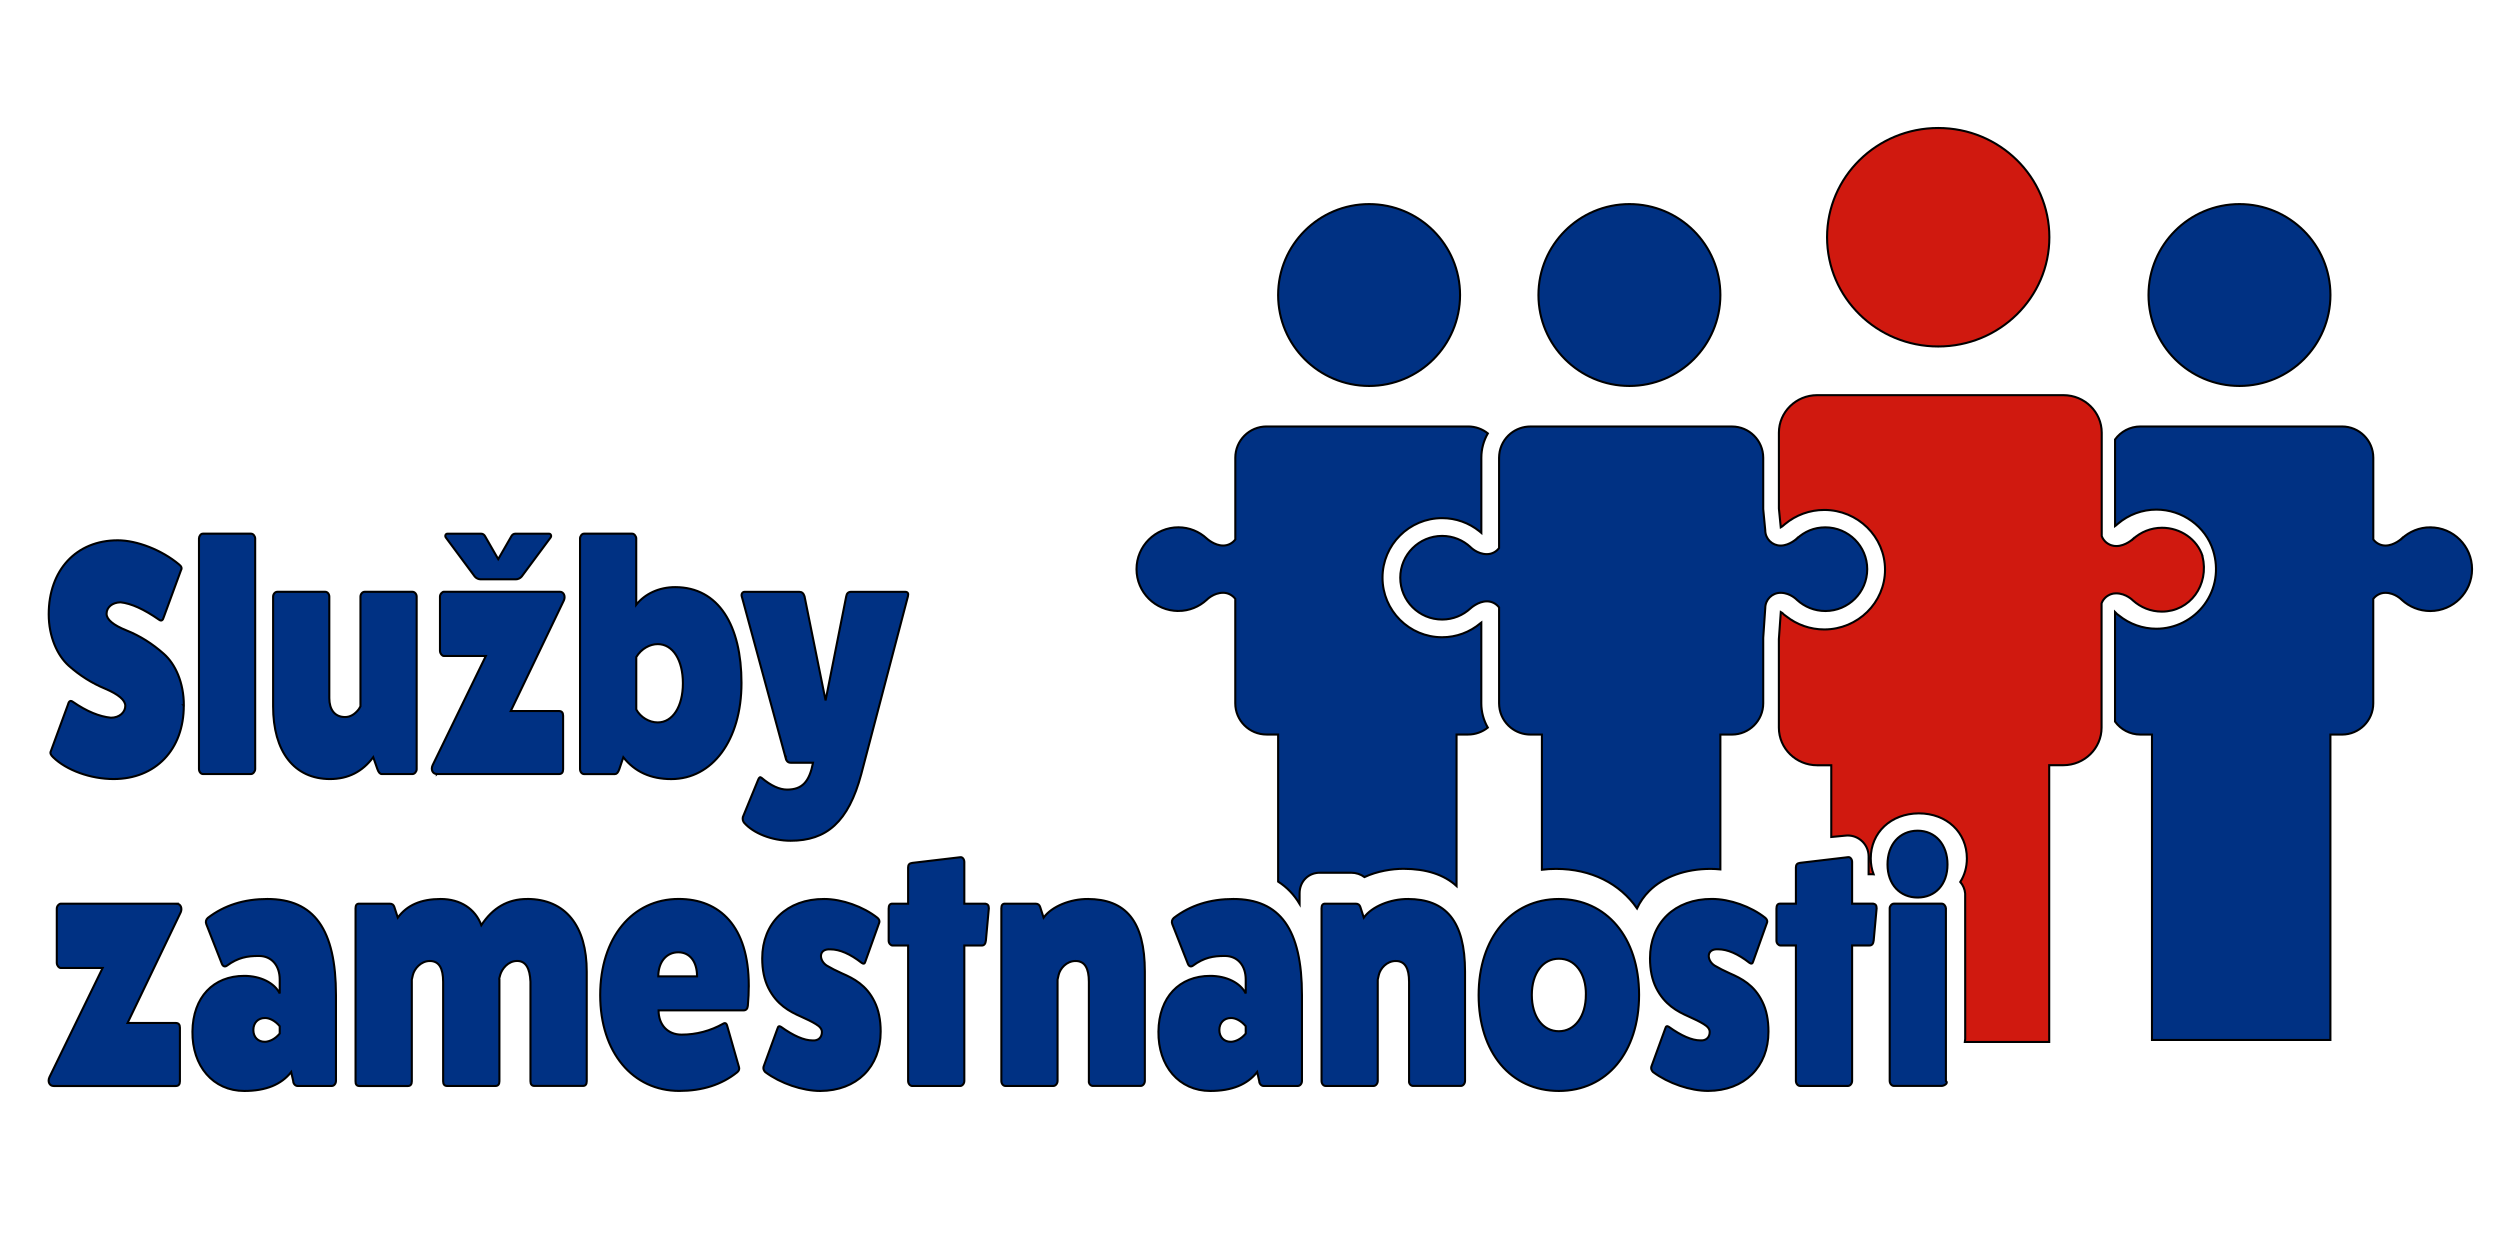 <svg width="1200" height="596" xmlns="http://www.w3.org/2000/svg" data-name="Layer 2">
 <g>
  <title>Layer 1</title>
  <path stroke="null" class="cls-2" d="m983.694,113.875c0,28.961 -23.885,52.435 -53.351,52.435s-53.351,-23.475 -53.351,-52.435s23.885,-52.435 53.351,-52.435s53.351,23.475 53.351,52.435zm73.572,153.15c-1.318,-4.14 -3.989,-7.556 -7.431,-9.945c-3.441,-2.39 -7.653,-3.753 -12.054,-3.753c-5.359,0 -10.222,2.053 -13.886,5.368l0,-0.034s-3.681,3.45 -8.047,3.45c-0.411,0 -0.822,-0.034 -1.216,-0.084c-0.068,-0.017 -0.137,-0.017 -0.188,-0.05c-0.257,-0.034 -0.514,-0.101 -0.77,-0.185c-0.051,0 -0.103,-0.017 -0.137,-0.034c-0.223,-0.067 -0.428,-0.151 -0.651,-0.236c-0.12,-0.05 -0.24,-0.101 -0.36,-0.168c-0.257,-0.118 -0.497,-0.269 -0.753,-0.421c-0.24,-0.151 -0.462,-0.32 -0.702,-0.488c-0.257,-0.202 -0.479,-0.421 -0.719,-0.673c-0.223,-0.236 -0.411,-0.471 -0.616,-0.757c-0.171,-0.219 -0.308,-0.438 -0.445,-0.69c-0.034,-0.067 -0.068,-0.135 -0.103,-0.202c-0.137,-0.252 -0.257,-0.522 -0.36,-0.808l0,-49.608c0,-9.945 -8.218,-18.023 -18.355,-18.023l-118.243,0c-10.136,0 -18.355,8.077 -18.355,18.023l0,36.432l0.89,8.986c0.36,-0.202 0.753,-0.454 1.044,-0.724c0.308,-0.286 0.633,-0.572 0.976,-0.825c5.291,-4.392 11.934,-6.798 18.851,-6.798c16.094,0 29.175,12.856 29.175,28.675s-13.081,28.691 -29.175,28.691c-6.695,0 -13.132,-2.255 -18.337,-6.395c-0.668,-0.404 -1.267,-0.926 -1.832,-1.548c-0.154,-0.135 -0.394,-0.303 -0.685,-0.454l-0.925,13.058l0,42.49c0,9.945 8.218,18.039 18.355,18.039l6.797,0l0,34.43l6.643,-0.639c2.705,-0.353 5.445,0.421 7.585,2.171c2.346,1.918 3.698,4.745 3.698,7.741l0,8.599l1.832,0c0.188,0 0.377,0 0.548,0.017c-0.873,-2.322 -1.353,-4.88 -1.353,-7.589c0,-12.436 9.674,-21.54 23.012,-21.641l0.068,0c13.372,0 23.063,9.104 23.063,21.641c0,4.241 -1.13,8.06 -3.168,11.275c1.318,1.548 2.192,3.483 2.346,5.587l0,0.623s0.017,69.095 0.017,69.095c0,0.505 -0.051,1.01 -0.137,1.498l40.459,0l0,-132.838l6.78,0c10.136,0 18.355,-8.094 18.355,-18.039l0,-59.654c0.103,-0.269 0.223,-0.555 0.36,-0.808c0.034,-0.067 0.068,-0.135 0.103,-0.202c0.137,-0.236 0.291,-0.471 0.445,-0.707c0.188,-0.252 0.377,-0.505 0.616,-0.74c0.223,-0.236 0.462,-0.454 0.719,-0.673c0.205,-0.185 0.445,-0.337 0.702,-0.488c0.24,-0.168 0.479,-0.303 0.753,-0.421c0.137,-0.067 0.257,-0.135 0.394,-0.185c0.188,-0.084 0.394,-0.151 0.616,-0.219c0.154,-0.05 0.325,-0.101 0.479,-0.135c0.188,-0.067 0.394,-0.101 0.616,-0.135c0.394,-0.05 0.805,-0.084 1.216,-0.084c4.76,0 8.047,3.433 8.047,3.433l0,0c1.832,1.649 3.972,2.979 6.301,3.904c2.346,0.926 4.914,1.43 7.585,1.43c13.441,0 22.868,-12.722 19.485,-26.588l0.068,0.034l0,0z" fill="#d0190f" id="svg_1"/>
  <path stroke="null" class="cls-1" d="m1031.288,141.612c0,-24.102 19.548,-43.642 43.66,-43.642s43.66,19.54 43.66,43.642s-19.548,43.642 -43.66,43.642s-43.66,-19.54 -43.66,-43.642zm-249.171,43.642c24.112,0 43.66,-19.54 43.66,-43.642s-19.548,-43.642 -43.66,-43.642s-43.66,19.54 -43.66,43.642s19.548,43.642 43.66,43.642zm384.412,67.861c-5.269,0 -10.034,2.046 -13.625,5.35l0,-0.034s-3.608,3.438 -7.886,3.438c-2.383,0 -4.48,-1.157 -5.839,-2.935l0,-39.214c0,-8.302 -6.712,-15.011 -15.017,-15.011l-96.749,0c-5.017,0 -9.447,2.449 -12.182,6.223l0,41.595c0.151,-0.101 0.285,-0.201 0.419,-0.319c0.285,-0.285 0.621,-0.57 0.956,-0.822c5.168,-4.378 11.678,-6.776 18.457,-6.776c12.433,0 23.625,8.067 27.233,19.64c2.819,9.04 1.275,18.466 -4.178,25.88c-5.369,7.296 -13.994,11.657 -23.055,11.657c-6.561,0 -12.87,-2.247 -17.954,-6.357c-0.654,-0.419 -1.258,-0.939 -1.795,-1.56c-0.034,-0.017 -0.067,-0.05 -0.101,-0.084l0,52.581c2.735,3.774 7.165,6.223 12.182,6.223l5.554,0l0,146.59l85.641,0l0,-146.59l5.554,0c8.306,0 15.017,-6.709 15.017,-14.994l0,-50.132c1.342,-1.761 3.44,-2.918 5.839,-2.918c4.665,0 7.886,3.422 7.886,3.422l0,0c3.574,3.287 8.356,5.317 13.625,5.317c11.074,0 20.068,-8.973 20.068,-20.076s-8.977,-20.076 -20.068,-20.076l0.017,-0.017l-0,-0zm-552.523,203.263c-0.084,-0.889 -0.185,-1.761 -0.302,-2.583c0.084,0.872 0.168,1.728 0.302,2.583zm43.156,-271.124c24.112,0 43.66,-19.54 43.66,-43.642s-19.548,-43.642 -43.66,-43.642s-43.66,19.54 -43.66,43.642s19.548,43.642 43.66,43.642zm48.66,77.32c-3.574,-3.304 -8.339,-5.334 -13.608,-5.334c-11.074,0 -20.085,8.973 -20.085,20.06s9.01,20.076 20.085,20.076c5.269,0 10.017,-2.029 13.608,-5.334l0,0s3.624,-3.405 7.886,-3.405c2.399,0 4.497,1.157 5.856,2.935l0,46.023c0,0.503 0.034,1.023 0.084,1.526c0.403,4.092 2.45,7.682 5.487,10.13c2.567,2.08 5.873,3.338 9.43,3.338l5.554,0l0,64.875c2.198,-0.268 4.447,-0.403 6.762,-0.403c16.947,0 30.74,7.162 38.894,18.969c1.426,-3.053 3.373,-5.87 5.856,-8.336c6.93,-6.893 17.45,-10.617 29.481,-10.634c1.527,0 3.087,0.101 4.665,0.252l0,-64.724l5.554,0c8.289,0 15.017,-6.709 15.017,-14.994l0,-31.448l0.973,-14.24c0,-4.076 3.289,-7.363 7.366,-7.363l0.168,0c4.581,0.084 7.702,3.422 7.702,3.422l0,0c1.795,1.644 3.893,2.969 6.175,3.891c2.299,0.922 4.816,1.426 7.45,1.426c11.074,0 20.085,-8.973 20.085,-20.076c0,-5.535 -2.248,-10.55 -5.89,-14.189c-3.641,-3.623 -8.658,-5.887 -14.195,-5.887s-10.034,2.046 -13.625,5.35l0,-0.034s-3.507,3.354 -7.702,3.438l-0.168,0c-4.077,0 -7.366,-3.304 -7.366,-7.363l-0.973,-10.147l0,-24.639c0,-8.302 -6.728,-15.011 -15.017,-15.011l-96.766,0c-3.557,0 -6.846,1.258 -9.43,3.321c-3.037,2.449 -5.084,6.072 -5.487,10.164c-0.05,0.486 -0.084,1.023 -0.084,1.526l0,43.323c-1.342,1.778 -3.44,2.935 -5.856,2.935c-4.665,0 -7.886,-3.405 -7.886,-3.405l0,-0.017l0,0zm-140.224,30.693c5.252,0 10.017,-2.029 13.608,-5.334l0,0s3.222,-3.405 7.886,-3.405c2.383,0 4.48,1.157 5.839,2.918l0,50.132c0,8.286 6.712,14.994 15.017,14.994l5.554,0l0,70.595c4.212,2.7 7.651,6.273 10.302,10.717l0,-5.099c0,-2.851 1.057,-5.451 2.987,-7.279c1.846,-1.761 4.329,-2.667 7.03,-2.6l14.715,0c2.433,0 4.648,0.755 6.41,2.08c6.124,-2.835 13.205,-3.958 18.709,-3.958c10.957,0 19.497,2.818 25.488,8.269l0,-72.725l5.554,0c3.557,0 6.863,-1.258 9.447,-3.321c-1.98,-3.438 -3.121,-7.43 -3.121,-11.674l0,-38.744c-0.117,0.084 -0.218,0.184 -0.336,0.252c-5.185,4.394 -11.695,6.793 -18.474,6.793c-15.772,0 -28.609,-12.814 -28.609,-28.597s12.836,-28.58 28.609,-28.58c6.561,0 12.87,2.247 17.971,6.357c0.285,0.201 0.587,0.403 0.856,0.654l0,-35.993c0,-4.26 1.141,-8.252 3.121,-11.69c-2.567,-2.063 -5.89,-3.321 -9.447,-3.321l-96.749,0c-8.306,0 -15.017,6.709 -15.017,15.011l0,39.214c-1.342,1.778 -3.44,2.935 -5.839,2.935c-4.279,0 -7.886,-3.405 -7.886,-3.405c-3.574,-3.304 -8.356,-5.35 -13.608,-5.35c-11.091,0 -20.085,9.007 -20.085,20.076s8.977,20.076 20.085,20.076l-0.017,0l-0,0z" fill="#003183" id="svg_2"/>
  <path stroke="null" class="cls-1" d="m88.216,338.592c0.066,21.218 -13.561,35.35 -33.703,35.35c-11.002,0 -22.635,-4.199 -29.033,-10.478c-1.147,-1.09 -1.529,-2.019 -1.08,-2.867l8.243,-22.45c0.449,-1.716 1.213,-2.1 2.36,-1.252c6.647,4.583 12.73,7.066 18.231,7.611c4.155,0 6.913,-2.645 6.913,-5.754c-0.066,-2.725 -3.257,-5.431 -9.655,-8.156c-6.398,-2.645 -12.281,-6.38 -17.583,-11.104c-5.368,-4.886 -9.523,-13.829 -9.523,-24.63c0,-21.218 13.179,-35.512 33.121,-35.512c9.273,0 21.172,4.664 29.349,11.507c1.213,0.929 1.595,1.857 1.03,2.806l-8.243,22.45c-0.449,1.716 -1.213,2.18 -2.36,1.312c-7.163,-4.966 -13.295,-7.773 -18.414,-8.318c-4.022,0.081 -6.714,2.402 -6.714,5.511c0,2.725 3.191,5.431 9.589,7.995c6.398,2.564 12.348,6.299 17.849,11.184c5.567,4.886 9.655,13.829 9.655,24.792l-0.033,0l0,0zm9.207,32.948l23.083,0c0.964,0 1.978,-1.252 1.978,-2.402l0,-110.714c-0.066,-1.171 -0.964,-2.261 -1.978,-2.261l-23.083,0c-1.03,-0.081 -1.911,1.252 -1.911,2.261l0,110.714c0,1.312 0.897,2.402 1.911,2.402zm61.007,2.402c8.642,0 15.539,-3.493 20.724,-10.478l1.978,5.673c0.582,1.635 1.28,2.402 2.111,2.402l14.774,0c1.03,0 1.978,-1.252 1.978,-2.261l0,-82.894c0,-1.252 -0.964,-2.322 -1.978,-2.322l-23.017,0c-1.03,0 -1.978,1.09 -1.978,2.322l0,52.672l-0.764,1.312c-1.978,2.564 -4.155,3.816 -6.647,3.816c-4.919,0 -7.545,-3.573 -7.545,-9.085l0,-48.715c0,-1.252 -0.897,-2.322 -1.911,-2.322l-23.083,0c-1.03,0 -1.978,1.09 -1.978,2.322l0,52.672c0,21.683 10.038,34.886 27.371,34.886l-0.033,0l0,-0zm51.236,-2.402l58.647,0c1.346,0 1.978,-0.787 1.978,-2.261l0,-25.72c0,-1.474 -0.632,-2.261 -1.978,-2.261l-23.15,0l25.51,-53.136c0.831,-1.938 0,-4.118 -1.978,-4.118l-55.639,0c-0.764,0 -1.861,1.09 -1.861,2.322l0,26.104c0.066,1.312 1.03,2.402 1.861,2.402l20.142,0l-25.51,52.369c-1.03,2.18 0,4.28 1.978,4.28l0,0.02l0,-0zm18.231,-94.785c0.698,0.848 1.861,1.312 2.742,1.312l17.018,0c0.897,0 2.044,-0.464 2.742,-1.312l13.877,-18.715c0.582,-0.767 0.133,-1.857 -0.698,-1.857l-16.303,0c-0.698,0 -1.413,0.464 -1.795,1.171l-6.332,11.023l-6.332,-11.023c-0.382,-0.707 -1.08,-1.171 -1.795,-1.171l-16.303,0c-0.831,0 -1.28,1.09 -0.698,1.857l13.877,18.715l-0,0zm50.521,92.383l0,-110.714c0,-1.009 0.897,-2.322 1.911,-2.261l23.083,0c0.964,-0.081 1.978,1.252 1.978,2.261l0,31.858c4.155,-5.289 11.002,-8.459 18.679,-8.459c20.906,0 31.841,18.412 31.841,45.989s-14.01,46.151 -33.703,46.151c-9.855,0 -17.516,-3.493 -23.017,-10.478l-1.911,5.673c-0.582,1.716 -1.28,2.402 -2.111,2.402l-14.841,0c-1.03,0 -1.911,-1.09 -1.911,-2.402l0,-0.02l0,0zm26.989,-28.587c2.044,3.735 6.199,6.218 10.304,6.218c7.163,0 12.082,-7.611 12.082,-18.796s-4.853,-18.796 -12.082,-18.796c-3.639,0 -7.811,2.1 -10.304,6.218l0,25.175l0,-0.02l0,0zm71.76,23.378c0.316,1.474 1.147,2.18 2.36,2.18l10.736,0c-1.795,9.085 -5.119,12.9 -12.464,12.9c-3.639,0 -7.744,-1.857 -12.281,-5.673c-0.632,-0.545 -1.147,-0.242 -1.595,0.929l-7.362,17.948c-0.199,1.09 0.066,2.019 0.632,2.725c4.421,5.047 13.295,8.621 22.319,8.621c17.2,0 27.753,-8.944 33.902,-31.999l22.385,-85.297c0.382,-1.474 -0.066,-2.18 -1.413,-2.18l-25.842,0c-1.346,0 -2.111,0.707 -2.36,2.18l-9.905,49.946l-10.104,-49.946c-0.449,-1.474 -1.28,-2.18 -2.493,-2.18l-26.291,0c-1.08,0 -1.662,1.171 -1.346,2.18l21.106,77.686l0.017,-0.02l0,0zm-292.406,69.852l-55.639,0c-0.764,0 -1.861,1.09 -1.861,2.342l0,26.104c0.066,1.312 1.03,2.402 1.861,2.402l20.142,0l-25.51,52.369c-1.03,2.18 0,4.28 1.978,4.28l58.647,0c1.346,0 1.978,-0.787 1.978,-2.261l0,-25.72c0,-1.474 -0.632,-2.261 -1.978,-2.261l-23.15,0l25.51,-53.136c0.831,-1.938 0,-4.118 -1.978,-4.118l0,-0zm76.496,43.89l0,41.185c0,1.252 -0.897,2.402 -1.978,2.402l-16.502,0c-1.03,0 -2.044,-1.09 -2.044,-2.402l-0.964,-4.28c-4.736,6.057 -12.215,9.085 -22.518,9.085c-15.023,0 -25.078,-11.972 -24.878,-28.506c0.199,-16.555 10.038,-26.73 24.878,-26.73c7.678,0 14.458,3.271 17.018,8.459l0,-6.682c0,-6.844 -3.972,-11.346 -10.038,-11.346c-5.567,0 -9.971,0.767 -15.289,4.664c-0.964,0.707 -1.911,0.384 -2.426,-0.848l-7.478,-19.038c-0.449,-1.171 -0.199,-2.18 0.698,-3.028c7.861,-6.057 17.4,-9.085 28.584,-9.085c22.452,0 32.938,14.536 32.938,46.151l0,0zm-26.989,14.919c-2.177,-2.645 -4.919,-3.957 -7.03,-3.957c-3.39,0 -5.634,2.322 -5.634,5.754s2.244,5.754 5.634,5.673c2.111,-0.081 4.853,-1.312 7.03,-3.957l0,-3.493l0,-0.02zm118.708,-61.07c-9.207,0 -16.502,4.199 -21.937,12.577c-2.875,-7.853 -10.038,-12.577 -19.51,-12.577s-16.187,2.948 -20.591,8.944l-1.662,-5.128c-0.316,-1.009 -1.03,-1.555 -2.111,-1.555l-14.708,0c-1.213,-0.081 -1.795,0.707 -1.795,2.18l0,83.056c-0.066,1.474 0.582,2.261 1.795,2.261l23.349,0c1.213,0 1.861,-0.787 1.861,-2.261l0,-48.796l0.515,-2.261c0.698,-2.867 3.772,-6.682 8.127,-6.682s6.398,3.331 6.398,10.014l0,47.706c0,1.474 0.648,2.261 1.861,2.261l23.283,0c1.213,0 1.861,-0.787 1.861,-2.261l0,-48.796c-0.199,-0.081 -0.066,-0.787 0.382,-2.261c0.831,-2.867 3.772,-6.682 8.127,-6.682c4.022,0 6.132,3.331 6.398,10.014l0,47.706c0,1.474 0.632,2.261 1.861,2.261l23.349,0c1.213,0 1.795,-0.787 1.795,-2.261l0,-52.51c0.066,-21.985 -10.171,-34.967 -28.584,-34.967l-0.066,0.02l0,-0zm106.426,41.568c0,3.028 -0.133,6.299 -0.449,9.711c-0.133,1.474 -0.897,2.18 -2.044,2.18l-40.799,0c0,6.985 4.421,11.649 11.002,11.649c7.163,0 13.877,-1.797 20.075,-5.289c0.249,-0.162 0.515,-0.242 0.764,-0.242c0.515,0 0.897,0.464 1.147,1.474l5.634,19.724c0.249,0.929 -0.066,1.716 -0.897,2.402c-7.412,5.976 -16.685,8.944 -27.82,8.944c-22.252,0 -37.924,-18.412 -37.924,-45.989s15.406,-46.151 37.675,-46.151c19.693,0 33.636,13.123 33.636,41.568l0,0.02l-0,-0zm-24.812,-4.421c0,-7.066 -3.457,-11.568 -9.024,-11.568s-9.589,4.502 -9.589,11.568l18.613,0zm69.516,-1.474c-2.809,-1.252 -5.185,-2.483 -7.163,-3.654c-3.905,-2.402 -4.288,-8.237 1.662,-7.853c4.421,0 9.473,2.18 15.023,6.521c0.897,0.626 1.479,0.384 1.728,-0.626l6.714,-18.796c0.199,-0.707 -0.066,-1.474 -0.831,-2.18c-6.913,-5.511 -17.134,-9.085 -25.643,-9.085c-17.849,-0.081 -29.731,11.487 -29.731,28.506c0,5.511 0.964,10.256 2.942,14.213c4.022,7.995 10.038,11.265 15.671,13.748c2.809,1.252 5.185,2.402 7.096,3.573c1.978,1.171 2.942,2.402 2.942,3.816c0,2.725 -1.911,4.28 -4.537,4.038c-3.972,0 -9.024,-2.18 -15.09,-6.521c-0.831,-0.545 -1.413,-0.303 -1.662,0.707l-6.714,18.412c-0.249,0.848 0,1.716 0.764,2.564c7.362,5.511 17.965,9.085 26.474,9.085c17.466,-0.081 28.966,-11.487 28.966,-28.506c0,-5.592 -0.964,-10.417 -2.942,-14.374c-3.905,-7.995 -9.971,-11.104 -15.671,-13.587l-0,-0zm68.552,-33.412l-9.788,0l0,-20.047c0,-1.312 -0.964,-2.483 -1.978,-2.261l-23.017,2.725c-1.346,0.162 -1.978,0.848 -1.978,2.18l0,17.403l-7.478,0c-1.213,-0.081 -1.861,0.707 -1.861,2.342l0,15.464c0,1.252 1.03,2.261 1.861,2.261l7.478,0l0,65.027c0,1.312 0.964,2.402 1.978,2.402l23.017,0c1.03,0 1.978,-1.171 1.978,-2.402l0,-65.027l8.376,0c1.147,0 1.795,-0.787 1.978,-2.402l1.413,-15.464c0,-1.474 -0.632,-2.18 -1.978,-2.18l0,-0.02l-0,0zm49.374,-2.261c-8.193,0 -17.084,3.412 -21.106,8.944l-1.662,-5.128c-0.316,-1.009 -1.03,-1.555 -2.111,-1.555l-14.708,0c-1.213,-0.081 -1.795,0.707 -1.795,2.18l0,82.894c0,1.312 0.897,2.402 1.911,2.402l23.083,0c1.03,0 1.978,-1.171 1.978,-2.402l0,-48.634l0.515,-2.261c0.698,-3.028 3.772,-6.682 8.127,-6.682s6.398,3.331 6.398,10.014l0,47.544c-0.199,1.312 0.831,2.402 1.861,2.402l23.017,0c1.08,0 1.978,-1.171 1.978,-2.402l0,-52.51c0,-24.166 -9.14,-34.805 -27.504,-34.805l0.017,0zm102.903,46.151l0,41.185c0,1.252 -0.897,2.402 -1.978,2.402l-16.502,0c-1.03,0 -2.044,-1.09 -2.044,-2.402l-0.964,-4.28c-4.736,6.057 -12.215,9.085 -22.518,9.085c-15.023,0 -25.078,-11.972 -24.878,-28.506c0.199,-16.555 10.038,-26.73 24.878,-26.73c7.678,0 14.458,3.271 17.018,8.459l0,-6.682c0,-6.844 -3.972,-11.346 -10.038,-11.346c-5.567,0 -9.971,0.767 -15.289,4.664c-0.964,0.707 -1.911,0.384 -2.426,-0.848l-7.478,-19.038c-0.449,-1.171 -0.199,-2.18 0.698,-3.028c7.861,-6.057 17.4,-9.085 28.584,-9.085c22.452,0 32.938,14.536 32.938,46.151l0,0zm-26.989,14.919c-2.177,-2.645 -4.919,-3.957 -7.03,-3.957c-3.39,0 -5.634,2.322 -5.634,5.754s2.244,5.754 5.634,5.673c2.111,-0.081 4.853,-1.312 7.03,-3.957l0,-3.493l0,-0.02zm77.776,-61.07c-8.193,0 -17.084,3.412 -21.106,8.944l-1.662,-5.128c-0.316,-1.009 -1.03,-1.555 -2.111,-1.555l-14.708,0c-1.213,-0.081 -1.795,0.707 -1.795,2.18l0,82.894c0,1.312 0.897,2.402 1.911,2.402l23.083,0c1.03,0 1.978,-1.171 1.978,-2.402l0,-48.634l0.515,-2.261c0.698,-3.028 3.772,-6.682 8.127,-6.682s6.398,3.331 6.398,10.014l0,47.544c-0.199,1.312 0.831,2.402 1.861,2.402l23.017,0c1.08,0 1.978,-1.171 1.978,-2.402l0,-52.51c0,-24.166 -9.14,-34.805 -27.504,-34.805l0.017,0zm111.03,45.989c0,27.578 -15.472,46.151 -38.506,46.151s-38.506,-18.412 -38.506,-45.989s15.671,-46.151 38.506,-46.151s38.506,18.412 38.506,45.989zm-25.51,-0.081c0,-5.209 -1.213,-9.327 -3.59,-12.497c-2.426,-3.19 -5.567,-4.744 -9.406,-4.744c-7.678,0 -12.979,6.985 -12.979,17.403s5.301,17.403 12.979,17.403s12.979,-7.147 12.979,-17.564l0.017,0zm69.001,-10.256c-2.809,-1.252 -5.185,-2.483 -7.163,-3.654c-3.905,-2.402 -4.288,-8.237 1.662,-7.853c4.421,0 9.473,2.18 15.023,6.521c0.897,0.626 1.479,0.384 1.728,-0.626l6.714,-18.796c0.199,-0.707 -0.066,-1.474 -0.831,-2.18c-6.913,-5.511 -17.134,-9.085 -25.643,-9.085c-17.849,-0.081 -29.731,11.487 -29.731,28.506c0,5.511 0.964,10.256 2.942,14.213c4.022,7.995 10.038,11.265 15.671,13.748c2.809,1.252 5.185,2.402 7.096,3.573c1.978,1.171 2.942,2.402 2.942,3.816c0,2.725 -1.911,4.28 -4.537,4.038c-3.972,0 -9.024,-2.18 -15.09,-6.521c-0.831,-0.545 -1.413,-0.303 -1.662,0.707l-6.714,18.412c-0.249,0.848 0,1.716 0.764,2.564c7.362,5.511 17.965,9.085 26.474,9.085c17.466,-0.081 28.966,-11.487 28.966,-28.506c0,-5.592 -0.964,-10.417 -2.942,-14.374c-3.905,-7.995 -9.971,-11.104 -15.671,-13.587l-0,-0zm68.552,-33.412l-9.788,0l0,-20.047c0,-1.312 -0.964,-2.483 -1.978,-2.261l-23.017,2.725c-1.346,0.162 -1.978,0.848 -1.978,2.18l0,17.403l-7.478,0c-1.213,-0.081 -1.861,0.707 -1.861,2.342l0,15.464c0,1.252 1.03,2.261 1.861,2.261l7.478,0l0,65.027c0,1.312 0.964,2.402 1.978,2.402l23.017,0c1.03,0 1.978,-1.171 1.978,-2.402l0,-65.027l8.376,0c1.147,0 1.795,-0.787 1.978,-2.402l1.413,-15.464c0,-1.474 -0.632,-2.18 -1.978,-2.18l0,-0.02l-0,0zm33.254,0l-23.017,0c-1.03,0 -1.978,1.171 -1.978,2.18l0,82.894c0,1.312 0.964,2.402 1.978,2.402l23.017,0c0.964,0 3.405,-1.252 1.978,-2.402l0,-82.894c-0.066,-1.009 -0.964,-2.18 -1.978,-2.18zm-11.583,-2.948c8.509,0 14.325,-6.299 14.325,-15.848s-5.75,-16.232 -14.392,-16.232c-8.692,0.081 -14.392,6.682 -14.392,16.232s5.949,15.848 14.458,15.848z" fill="#003183" id="svg_3"/>
 </g>

</svg>